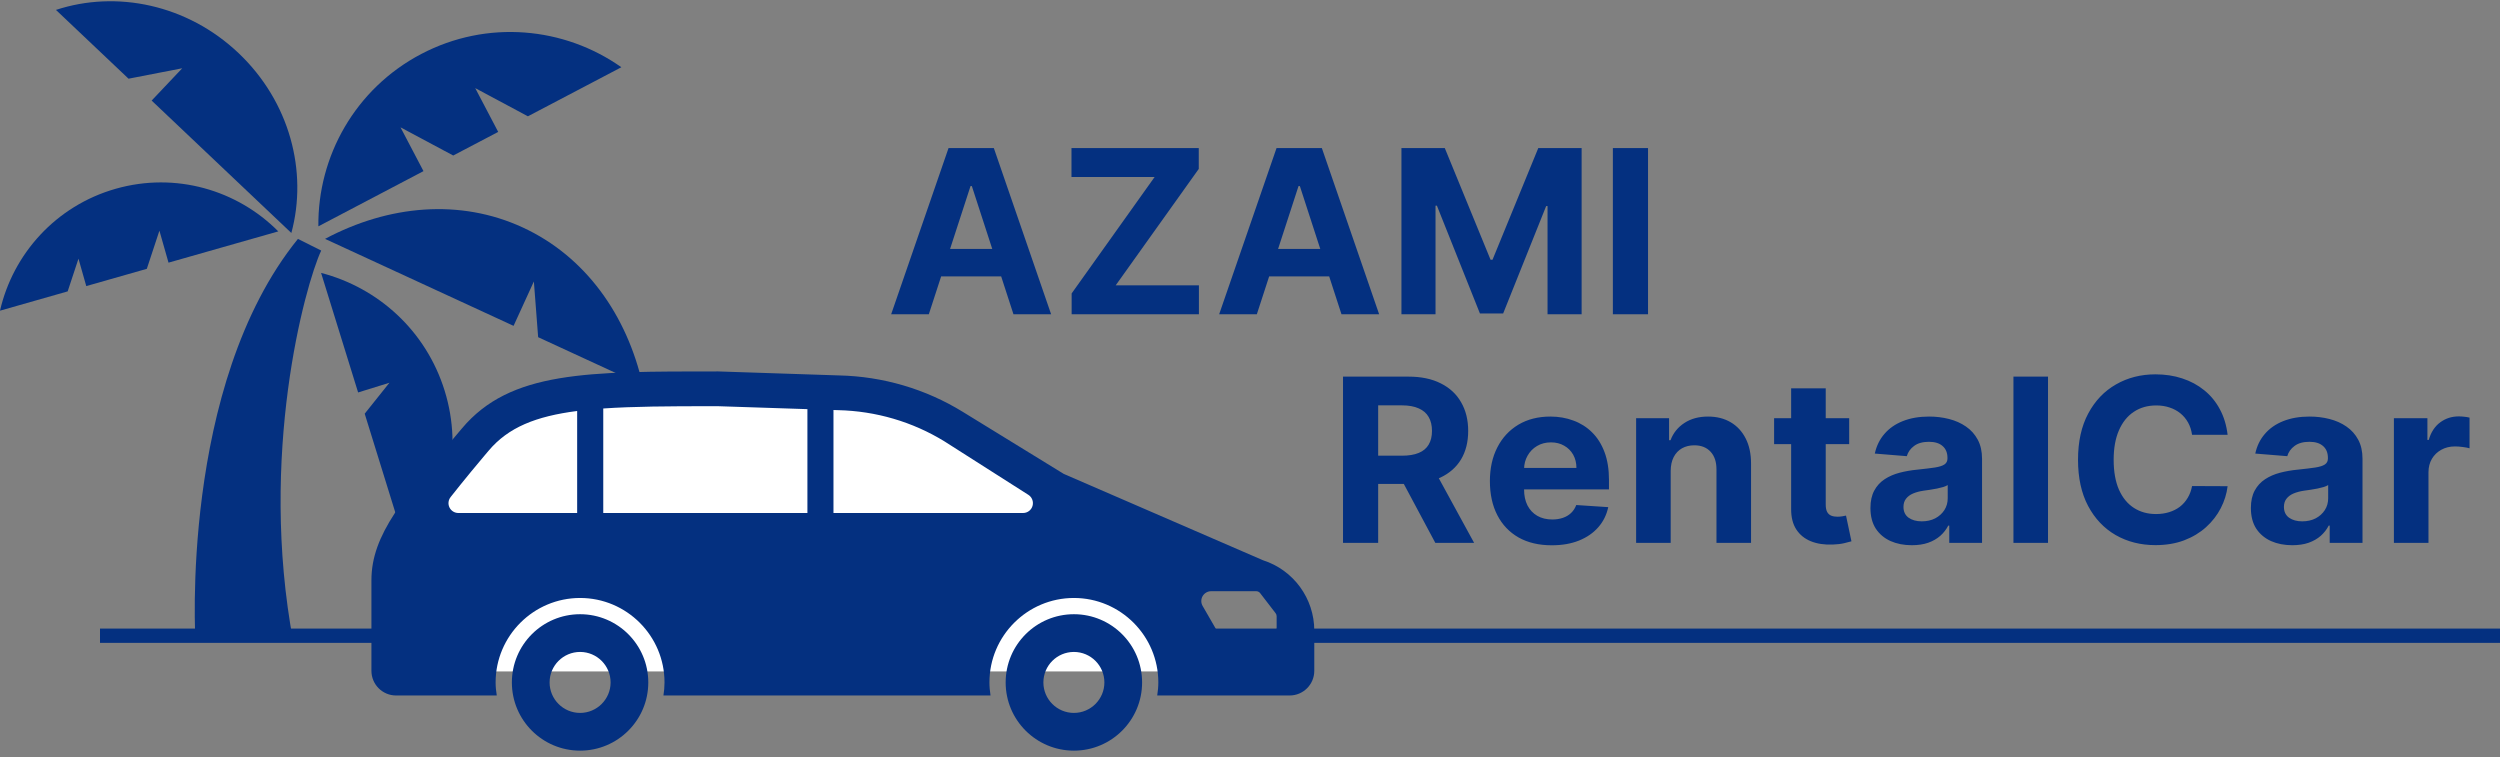 <svg width="175" height="53" viewBox="0 0 175 53" fill="none" xmlns="http://www.w3.org/2000/svg">
<rect x="0" y="0" width="175" height="53" fill="#808080" stroke="none"/>
<line x1="7" y1="44.5" x2="175" y2="44.5" stroke="#043080"/>
<rect x="31" y="39" width="51" height="8" fill="white"/>
<path d="M65.017 22H62.381L66.398 10.364H69.568L73.579 22H70.943L68.028 13.023H67.938L65.017 22ZM64.852 17.426H71.079V19.347H64.852V17.426ZM75.015 22V20.54L80.822 12.392H75.004V10.364H83.913V11.824L78.1 19.972H83.924V22H75.015ZM87.978 22H85.341L89.358 10.364H92.529L96.54 22H93.904L90.989 13.023H90.898L87.978 22ZM87.813 17.426H94.04V19.347H87.813V17.426ZM98.101 10.364H101.135L104.339 18.182H104.476L107.68 10.364H110.714V22H108.328V14.426H108.231L105.22 21.943H103.595L100.584 14.398H100.487V22H98.101V10.364ZM115.362 10.364V22H112.901V10.364H115.362Z" fill="#043080"/>
<path d="M94.011 38V26.364H98.602C99.481 26.364 100.231 26.521 100.852 26.835C101.477 27.146 101.953 27.587 102.278 28.159C102.608 28.727 102.773 29.396 102.773 30.165C102.773 30.938 102.606 31.602 102.273 32.159C101.939 32.712 101.456 33.136 100.824 33.432C100.195 33.727 99.434 33.875 98.54 33.875H95.466V31.898H98.142C98.612 31.898 99.002 31.833 99.312 31.704C99.623 31.576 99.854 31.383 100.006 31.125C100.161 30.867 100.239 30.547 100.239 30.165C100.239 29.778 100.161 29.453 100.006 29.188C99.854 28.922 99.621 28.722 99.307 28.585C98.996 28.445 98.604 28.375 98.131 28.375H96.472V38H94.011ZM100.295 32.705L103.188 38H100.472L97.642 32.705H100.295ZM108.623 38.17C107.725 38.17 106.952 37.989 106.304 37.625C105.66 37.258 105.164 36.739 104.816 36.068C104.467 35.394 104.293 34.597 104.293 33.676C104.293 32.778 104.467 31.991 104.816 31.312C105.164 30.634 105.655 30.106 106.287 29.727C106.924 29.349 107.67 29.159 108.526 29.159C109.102 29.159 109.638 29.252 110.134 29.438C110.634 29.619 111.07 29.894 111.441 30.261C111.816 30.629 112.107 31.091 112.316 31.648C112.524 32.201 112.628 32.849 112.628 33.591V34.256H105.259V32.756H110.35C110.35 32.407 110.274 32.099 110.123 31.829C109.971 31.561 109.761 31.35 109.492 31.199C109.227 31.044 108.918 30.966 108.566 30.966C108.198 30.966 107.873 31.051 107.588 31.222C107.308 31.388 107.088 31.614 106.929 31.898C106.77 32.178 106.689 32.49 106.685 32.835V34.261C106.685 34.693 106.765 35.066 106.924 35.381C107.087 35.695 107.316 35.938 107.611 36.108C107.907 36.278 108.257 36.364 108.662 36.364C108.931 36.364 109.177 36.326 109.401 36.25C109.624 36.174 109.816 36.061 109.975 35.909C110.134 35.758 110.255 35.572 110.338 35.352L112.577 35.5C112.463 36.038 112.231 36.508 111.878 36.909C111.53 37.307 111.079 37.617 110.526 37.841C109.977 38.061 109.342 38.17 108.623 38.17ZM116.948 32.955V38H114.528V29.273H116.835V30.812H116.937C117.13 30.305 117.454 29.903 117.908 29.608C118.363 29.309 118.914 29.159 119.562 29.159C120.168 29.159 120.696 29.292 121.147 29.557C121.598 29.822 121.948 30.201 122.198 30.693C122.448 31.182 122.573 31.765 122.573 32.443V38H120.153V32.875C120.157 32.341 120.02 31.924 119.744 31.625C119.467 31.322 119.086 31.171 118.602 31.171C118.276 31.171 117.988 31.241 117.738 31.381C117.492 31.521 117.299 31.725 117.158 31.994C117.022 32.26 116.952 32.58 116.948 32.955ZM129.443 29.273V31.091H124.187V29.273H129.443ZM125.38 27.182H127.801V35.318C127.801 35.542 127.835 35.716 127.903 35.841C127.971 35.962 128.066 36.047 128.187 36.097C128.312 36.146 128.456 36.17 128.619 36.17C128.733 36.17 128.846 36.161 128.96 36.142C129.074 36.119 129.161 36.102 129.221 36.091L129.602 37.892C129.481 37.93 129.31 37.974 129.091 38.023C128.871 38.076 128.604 38.108 128.29 38.119C127.706 38.142 127.195 38.064 126.755 37.886C126.32 37.708 125.981 37.432 125.738 37.057C125.496 36.682 125.377 36.208 125.38 35.636V27.182ZM133.828 38.165C133.271 38.165 132.775 38.068 132.34 37.875C131.904 37.678 131.559 37.388 131.306 37.006C131.056 36.619 130.931 36.138 130.931 35.562C130.931 35.078 131.02 34.67 131.198 34.341C131.376 34.011 131.618 33.746 131.925 33.545C132.232 33.345 132.58 33.193 132.97 33.091C133.364 32.989 133.777 32.917 134.209 32.875C134.717 32.822 135.126 32.773 135.436 32.727C135.747 32.678 135.972 32.606 136.112 32.511C136.253 32.417 136.323 32.276 136.323 32.091V32.057C136.323 31.697 136.209 31.419 135.982 31.222C135.758 31.025 135.44 30.926 135.027 30.926C134.592 30.926 134.245 31.023 133.987 31.216C133.73 31.405 133.559 31.644 133.476 31.932L131.237 31.75C131.351 31.22 131.575 30.761 131.908 30.375C132.241 29.985 132.671 29.686 133.198 29.477C133.728 29.265 134.342 29.159 135.039 29.159C135.523 29.159 135.987 29.216 136.431 29.329C136.878 29.443 137.273 29.619 137.618 29.858C137.967 30.097 138.241 30.403 138.442 30.778C138.643 31.15 138.743 31.595 138.743 32.114V38H136.448V36.79H136.379C136.239 37.062 136.052 37.303 135.817 37.511C135.582 37.716 135.3 37.877 134.97 37.994C134.641 38.108 134.26 38.165 133.828 38.165ZM134.521 36.494C134.878 36.494 135.192 36.424 135.465 36.284C135.737 36.14 135.951 35.947 136.107 35.705C136.262 35.462 136.34 35.188 136.34 34.881V33.955C136.264 34.004 136.16 34.049 136.027 34.091C135.898 34.129 135.753 34.165 135.59 34.199C135.427 34.229 135.264 34.258 135.101 34.284C134.938 34.307 134.79 34.328 134.658 34.347C134.374 34.388 134.126 34.455 133.914 34.545C133.701 34.636 133.537 34.76 133.419 34.915C133.302 35.066 133.243 35.256 133.243 35.483C133.243 35.812 133.362 36.064 133.601 36.239C133.843 36.409 134.15 36.494 134.521 36.494ZM143.361 26.364V38H140.941V26.364H143.361ZM155.933 30.438H153.444C153.399 30.116 153.306 29.829 153.166 29.579C153.026 29.326 152.846 29.11 152.626 28.932C152.406 28.754 152.152 28.617 151.865 28.523C151.581 28.428 151.272 28.381 150.938 28.381C150.336 28.381 149.812 28.53 149.365 28.829C148.918 29.125 148.571 29.557 148.325 30.125C148.079 30.689 147.956 31.375 147.956 32.182C147.956 33.011 148.079 33.708 148.325 34.273C148.575 34.837 148.923 35.263 149.37 35.551C149.817 35.839 150.334 35.983 150.921 35.983C151.251 35.983 151.556 35.939 151.836 35.852C152.12 35.765 152.372 35.638 152.592 35.472C152.812 35.301 152.993 35.095 153.137 34.852C153.285 34.61 153.387 34.333 153.444 34.023L155.933 34.034C155.868 34.568 155.707 35.083 155.45 35.58C155.196 36.072 154.853 36.513 154.421 36.903C153.993 37.29 153.482 37.597 152.887 37.824C152.296 38.047 151.628 38.159 150.882 38.159C149.844 38.159 148.916 37.924 148.098 37.455C147.283 36.985 146.639 36.305 146.166 35.415C145.696 34.525 145.461 33.447 145.461 32.182C145.461 30.913 145.7 29.833 146.177 28.943C146.654 28.053 147.302 27.375 148.12 26.909C148.938 26.439 149.859 26.204 150.882 26.204C151.556 26.204 152.181 26.299 152.757 26.489C153.336 26.678 153.849 26.954 154.296 27.318C154.743 27.678 155.107 28.119 155.387 28.642C155.671 29.165 155.853 29.763 155.933 30.438ZM160.46 38.165C159.903 38.165 159.407 38.068 158.972 37.875C158.536 37.678 158.191 37.388 157.937 37.006C157.687 36.619 157.562 36.138 157.562 35.562C157.562 35.078 157.651 34.67 157.829 34.341C158.008 34.011 158.25 33.746 158.557 33.545C158.864 33.345 159.212 33.193 159.602 33.091C159.996 32.989 160.409 32.917 160.841 32.875C161.348 32.822 161.758 32.773 162.068 32.727C162.379 32.678 162.604 32.606 162.744 32.511C162.884 32.417 162.954 32.276 162.954 32.091V32.057C162.954 31.697 162.841 31.419 162.614 31.222C162.39 31.025 162.072 30.926 161.659 30.926C161.223 30.926 160.877 31.023 160.619 31.216C160.362 31.405 160.191 31.644 160.108 31.932L157.869 31.75C157.983 31.22 158.206 30.761 158.54 30.375C158.873 29.985 159.303 29.686 159.829 29.477C160.36 29.265 160.973 29.159 161.67 29.159C162.155 29.159 162.619 29.216 163.062 29.329C163.509 29.443 163.905 29.619 164.25 29.858C164.598 30.097 164.873 30.403 165.074 30.778C165.275 31.15 165.375 31.595 165.375 32.114V38H163.079V36.79H163.011C162.871 37.062 162.684 37.303 162.449 37.511C162.214 37.716 161.932 37.877 161.602 37.994C161.273 38.108 160.892 38.165 160.46 38.165ZM161.153 36.494C161.509 36.494 161.824 36.424 162.097 36.284C162.369 36.14 162.583 35.947 162.739 35.705C162.894 35.462 162.972 35.188 162.972 34.881V33.955C162.896 34.004 162.792 34.049 162.659 34.091C162.53 34.129 162.384 34.165 162.222 34.199C162.059 34.229 161.896 34.258 161.733 34.284C161.57 34.307 161.422 34.328 161.29 34.347C161.006 34.388 160.758 34.455 160.545 34.545C160.333 34.636 160.169 34.76 160.051 34.915C159.934 35.066 159.875 35.256 159.875 35.483C159.875 35.812 159.994 36.064 160.233 36.239C160.475 36.409 160.782 36.494 161.153 36.494ZM167.573 38V29.273H169.919V30.796H170.01C170.169 30.254 170.436 29.845 170.811 29.568C171.186 29.288 171.618 29.148 172.107 29.148C172.228 29.148 172.359 29.155 172.499 29.171C172.639 29.186 172.762 29.206 172.868 29.233V31.381C172.755 31.347 172.597 31.316 172.397 31.29C172.196 31.263 172.012 31.25 171.846 31.25C171.489 31.25 171.171 31.328 170.891 31.483C170.614 31.634 170.395 31.847 170.232 32.119C170.073 32.392 169.993 32.706 169.993 33.062V38H167.573Z" fill="#043080"/>
<g clip-path="url(#clip0_22_2)">
<path d="M22.476 19.104L25.068 27.472L27.259 26.793L25.529 28.959L28.653 39.041C31.351 35.944 32.431 31.562 31.126 27.351C29.821 23.137 26.453 20.135 22.476 19.104Z" fill="#043080"/>
<path d="M36.588 15.92C32.196 13.894 27.197 14.352 22.753 16.721L35.95 22.81L37.371 19.702L37.67 23.603L45 26.985C43.893 22.054 40.98 17.946 36.588 15.92Z" fill="#043080"/>
<path d="M28.035 8.913L31.725 10.886L34.874 9.234L33.265 6.167L36.954 8.141L43.495 4.707C39.501 1.888 34.107 1.354 29.482 3.782C24.857 6.211 22.233 10.955 22.286 15.843L29.644 11.979L28.035 8.913Z" fill="#043080"/>
<path d="M12.756 4.779L10.615 7.04L20.394 16.308C21.558 12.014 20.287 7.117 16.693 3.712C13.1 0.307 8.14 -0.699 3.916 0.694L8.998 5.509L12.756 4.779Z" fill="#043080"/>
<path d="M8.099 13.214C3.903 14.41 0.913 17.776 0 21.748L4.737 20.397L5.493 18.107L6.039 20.026L10.277 18.818L11.159 16.147L11.796 18.386L19.48 16.197C16.61 13.304 12.296 12.019 8.099 13.214Z" fill="#043080"/>
<path d="M22.484 17.539L20.855 16.724C12.545 26.99 13.685 44.913 13.685 44.913H20.529C18.084 31.878 21.344 19.983 22.484 17.539Z" fill="#043080"/>
</g>
<path d="M35.429 28.357L30.125 34.839V37.786H53.696L75.5 36.018L71.375 33.071L63.714 28.357L56.054 27.768H44.857L35.429 28.357Z" fill="white"/>
<path d="M40.607 42.995C37.968 42.995 35.831 45.135 35.831 47.771C35.831 50.408 37.968 52.545 40.607 52.545C43.241 52.545 45.38 50.408 45.38 47.771C45.38 45.135 43.241 42.995 40.607 42.995ZM40.607 49.904C39.428 49.904 38.472 48.947 38.472 47.771C38.472 46.593 39.428 45.636 40.607 45.636C41.783 45.636 42.742 46.593 42.742 47.771C42.742 48.947 41.783 49.904 40.607 49.904Z" fill="#043080"/>
<path d="M75.174 42.995C72.535 42.995 70.396 45.135 70.396 47.771C70.396 50.408 72.535 52.545 75.174 52.545C77.808 52.545 79.947 50.408 79.947 47.771C79.947 45.135 77.808 42.995 75.174 42.995ZM75.174 49.904C73.993 49.904 73.037 48.947 73.037 47.771C73.037 46.593 73.993 45.636 75.174 45.636C76.35 45.636 77.307 46.593 77.307 47.771C77.307 48.947 76.35 49.904 75.174 49.904Z" fill="#043080"/>
<path d="M88.409 39.217L74.461 33.172L67.393 28.828C64.787 27.225 61.8 26.349 58.742 26.28L50.275 26C41.11 26 35.728 25.966 32.343 29.98C28.24 34.846 26 37.422 26 40.609V46.957C26 47.912 26.773 48.684 27.724 48.684H34.774C34.725 48.385 34.693 48.081 34.693 47.771C34.693 44.512 37.348 41.858 40.607 41.858C43.866 41.858 46.516 44.512 46.516 47.771C46.516 48.081 46.488 48.385 46.44 48.684H69.337C69.292 48.385 69.26 48.081 69.26 47.771C69.26 44.512 71.913 41.858 75.174 41.858C78.433 41.858 81.083 44.512 81.083 47.771C81.083 48.081 81.051 48.385 81.005 48.684H90.274C91.227 48.684 92 47.912 92 46.957V44.142C92 41.894 90.55 39.904 88.409 39.217ZM40.401 35.91H32.083C31.817 35.91 31.575 35.757 31.46 35.517C31.346 35.275 31.382 34.991 31.551 34.784C31.551 34.784 32.558 33.497 33.928 31.875L34.204 31.549C35.58 29.915 37.509 29.14 40.401 28.769L40.401 35.91ZM56.519 35.91H42.228V28.594C44.305 28.451 46.792 28.433 49.824 28.433H50.234L56.519 28.64V35.91ZM72.277 35.414C72.193 35.708 71.923 35.91 71.617 35.91H58.343V28.701L58.662 28.711C61.314 28.769 63.884 29.527 66.118 30.9L71.987 34.639C72.245 34.804 72.362 35.118 72.277 35.414ZM89.365 43.93C89.365 44.119 89.208 44.272 89.019 44.272H85.456C85.333 44.272 85.218 44.208 85.156 44.101L84.185 42.419C84.06 42.208 84.06 41.942 84.183 41.729C84.306 41.517 84.535 41.384 84.781 41.384H87.937C88.044 41.384 88.145 41.435 88.209 41.517L89.293 42.925C89.339 42.985 89.365 43.06 89.365 43.136V43.93Z" fill="#043080"/>
<defs>
<clipPath id="clip0_22_2">
<rect width="45" height="45" fill="white"/>
</clipPath>
</defs>
</svg>
